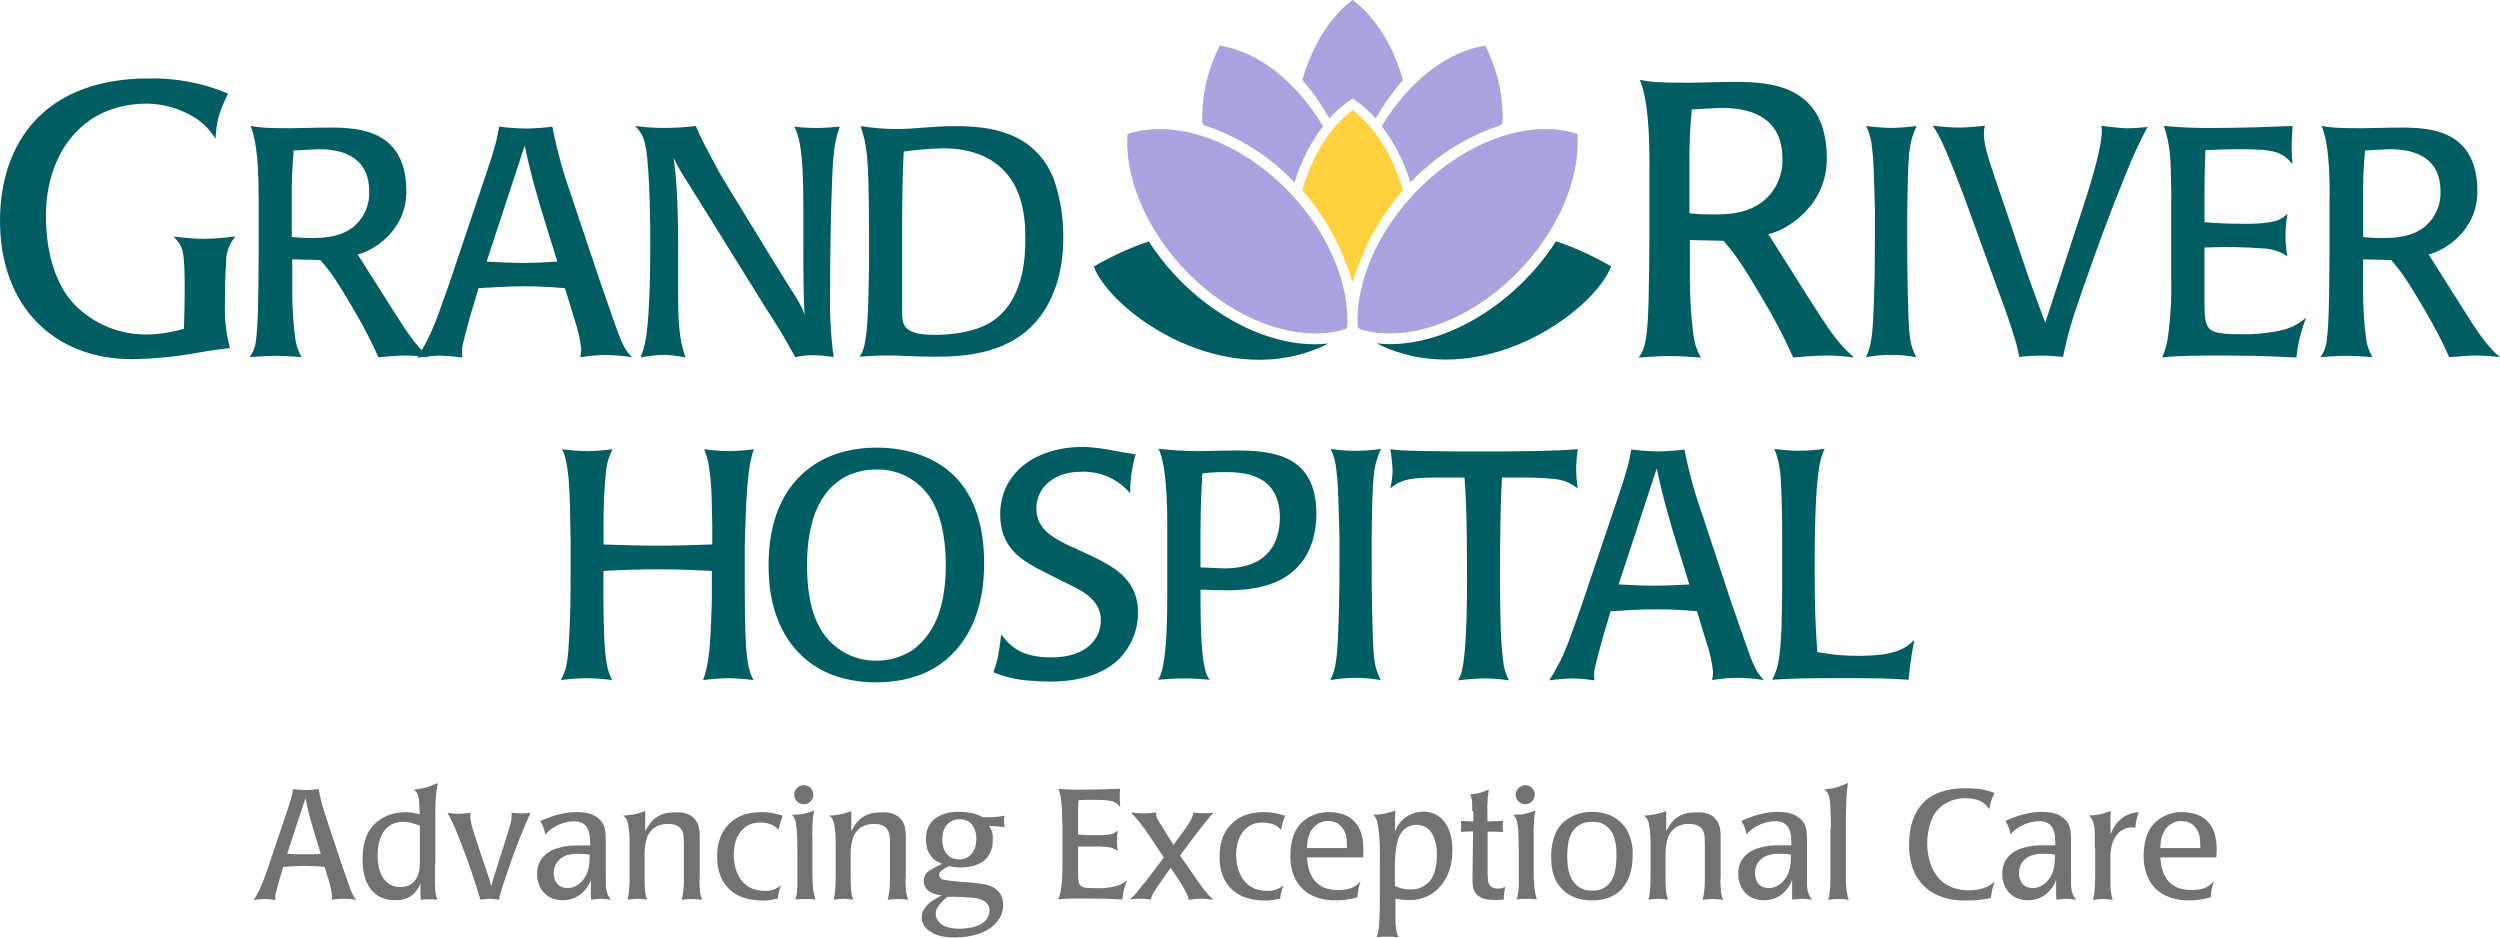 <svg width="96" height="36" viewBox="0 0 96 36" fill="none" xmlns="http://www.w3.org/2000/svg">
<g clip-path="url(#clip0_848_52446)">
<path d="M10.988 31.254L11.107 30.895C11.139 30.798 11.164 30.715 11.181 30.645C11.198 30.575 11.213 30.515 11.226 30.465C11.237 30.413 11.247 30.36 11.255 30.304L11.504 30.325C11.588 30.333 11.665 30.336 11.754 30.336C11.842 30.336 11.915 30.336 11.994 30.325L12.234 30.3C12.257 30.42 12.28 30.527 12.303 30.623C12.325 30.718 12.348 30.809 12.37 30.896C12.394 30.988 12.422 31.085 12.456 31.188L12.578 31.557L13.113 33.168C13.155 33.283 13.203 33.419 13.256 33.575C13.308 33.732 13.354 33.865 13.393 33.975C13.428 34.082 13.46 34.165 13.488 34.221C13.515 34.283 13.541 34.334 13.562 34.383C13.579 34.418 13.601 34.451 13.626 34.481L13.694 34.552C13.614 34.54 13.533 34.53 13.45 34.523C13.368 34.515 13.287 34.511 13.207 34.511C13.129 34.511 13.05 34.515 12.972 34.523C12.895 34.523 12.812 34.541 12.737 34.552C12.737 34.532 12.737 34.51 12.749 34.484C12.751 34.457 12.751 34.43 12.749 34.404C12.746 34.328 12.734 34.254 12.713 34.181C12.699 34.08 12.676 33.976 12.644 33.869L12.465 33.287C12.208 33.264 11.952 33.252 11.699 33.252C11.561 33.252 11.423 33.255 11.287 33.263L10.875 33.287L10.727 33.791C10.691 33.922 10.664 34.027 10.643 34.104C10.624 34.181 10.608 34.241 10.595 34.284C10.585 34.316 10.578 34.349 10.574 34.383V34.492C10.573 34.514 10.573 34.536 10.574 34.558L10.37 34.534C10.3 34.526 10.229 34.523 10.159 34.523C10.089 34.523 10.02 34.526 9.951 34.534L9.743 34.558C9.802 34.463 9.852 34.379 9.892 34.309C9.931 34.238 9.971 34.154 10.012 34.059C10.052 33.968 10.095 33.86 10.143 33.737C10.19 33.613 10.25 33.442 10.323 33.224L10.988 31.254ZM12.008 31.765C11.985 31.678 11.963 31.601 11.942 31.533C11.922 31.465 11.903 31.4 11.886 31.336C11.868 31.273 11.851 31.207 11.836 31.138C11.821 31.069 11.803 30.987 11.783 30.892C11.775 30.848 11.767 30.808 11.755 30.769C11.744 30.731 11.736 30.694 11.728 30.653L11.028 32.786C11.135 32.795 11.243 32.801 11.35 32.804C11.457 32.807 11.565 32.807 11.672 32.804C11.779 32.804 11.886 32.804 11.994 32.804C12.101 32.804 12.208 32.798 12.316 32.786L12.008 31.765ZM16.705 33.155V33.799C16.705 33.958 16.708 34.084 16.713 34.176C16.716 34.249 16.727 34.32 16.744 34.391C16.759 34.446 16.778 34.499 16.8 34.552C16.744 34.543 16.691 34.537 16.639 34.534H16.317C16.317 34.534 16.213 34.544 16.156 34.552L16.145 34.326V34.21V33.922C16.076 34.105 15.96 34.267 15.807 34.391C15.619 34.521 15.391 34.582 15.163 34.563C14.989 34.573 14.815 34.542 14.655 34.471C14.495 34.4 14.355 34.292 14.246 34.156C14.031 33.884 13.924 33.502 13.924 33.012C13.918 32.761 13.95 32.51 14.019 32.269C14.079 32.04 14.198 31.83 14.363 31.66C14.61 31.416 14.93 31.258 15.274 31.212C15.411 31.196 15.505 31.188 15.556 31.188C15.664 31.187 15.772 31.196 15.878 31.215C15.971 31.234 16.051 31.253 16.118 31.272L16.1 30.88C16.099 30.793 16.089 30.705 16.071 30.619C16.06 30.564 16.042 30.51 16.018 30.458C16.002 30.426 15.979 30.397 15.952 30.373C15.932 30.355 15.91 30.339 15.888 30.325C16.01 30.308 16.117 30.292 16.209 30.275C16.289 30.259 16.367 30.239 16.445 30.215C16.508 30.196 16.57 30.173 16.631 30.147C16.686 30.123 16.745 30.096 16.81 30.064C16.791 30.191 16.773 30.304 16.76 30.405C16.747 30.507 16.736 30.608 16.731 30.711C16.726 30.814 16.72 30.929 16.717 31.053C16.713 31.177 16.717 31.328 16.717 31.507V33.153L16.705 33.155ZM16.124 31.705C16.029 31.67 15.932 31.637 15.833 31.607C15.717 31.575 15.597 31.56 15.477 31.562C15.304 31.554 15.132 31.598 14.985 31.689C14.861 31.771 14.758 31.882 14.685 32.011C14.612 32.142 14.562 32.285 14.537 32.433C14.512 32.573 14.499 32.714 14.498 32.855C14.499 32.998 14.514 33.141 14.543 33.281C14.57 33.418 14.619 33.55 14.688 33.671C14.754 33.784 14.846 33.88 14.956 33.953C15.078 34.029 15.22 34.067 15.364 34.062C15.521 34.072 15.676 34.029 15.804 33.938C15.901 33.862 15.978 33.765 16.029 33.653C16.076 33.551 16.104 33.442 16.113 33.331C16.113 33.228 16.124 33.155 16.124 33.112V31.697V31.705ZM19.509 31.955C19.557 31.809 19.59 31.69 19.611 31.599C19.627 31.527 19.639 31.455 19.646 31.381C19.65 31.342 19.65 31.302 19.646 31.262C19.645 31.243 19.645 31.225 19.646 31.206L19.831 31.227C19.892 31.227 19.955 31.236 20.018 31.236C20.078 31.236 20.137 31.233 20.197 31.227L20.375 31.206C20.368 31.229 20.337 31.298 20.284 31.41C20.23 31.523 20.161 31.684 20.076 31.894C19.991 32.1 19.891 32.355 19.777 32.66C19.662 32.965 19.537 33.32 19.403 33.724C19.363 33.846 19.329 33.95 19.3 34.036C19.271 34.122 19.247 34.195 19.229 34.255C19.212 34.317 19.197 34.37 19.187 34.416C19.178 34.46 19.173 34.505 19.173 34.55L18.993 34.526C18.932 34.518 18.872 34.515 18.811 34.515C18.749 34.514 18.688 34.518 18.627 34.526L18.449 34.55C18.341 34.194 18.23 33.843 18.114 33.498C17.998 33.153 17.872 32.809 17.737 32.464C17.681 32.318 17.631 32.187 17.586 32.072C17.541 31.958 17.496 31.85 17.452 31.75C17.409 31.654 17.366 31.562 17.322 31.476L17.185 31.212L17.389 31.236C17.459 31.244 17.53 31.248 17.6 31.248C17.679 31.248 17.757 31.244 17.835 31.236L18.07 31.212C18.065 31.233 18.062 31.254 18.062 31.275C18.059 31.32 18.059 31.364 18.062 31.409C18.071 31.486 18.084 31.562 18.101 31.637C18.128 31.757 18.162 31.875 18.202 31.99L18.54 33.025C18.611 33.227 18.673 33.406 18.727 33.563C18.781 33.719 18.827 33.875 18.866 34.03C18.882 33.962 18.898 33.901 18.912 33.846C18.927 33.791 18.949 33.719 18.978 33.632L19.088 33.287L19.268 32.717L19.509 31.955ZM23.265 33.732V34.011C23.268 34.078 23.277 34.146 23.292 34.212C23.306 34.27 23.326 34.327 23.352 34.381C23.382 34.441 23.419 34.498 23.461 34.55L23.274 34.526C23.21 34.518 23.146 34.514 23.081 34.515C23.018 34.514 22.954 34.518 22.891 34.526L22.701 34.55C22.694 34.506 22.69 34.461 22.69 34.416V33.79C22.67 33.841 22.647 33.895 22.622 33.951C22.582 34.03 22.531 34.103 22.471 34.168C22.452 34.193 22.42 34.226 22.376 34.27C22.324 34.321 22.266 34.365 22.204 34.404C22.124 34.453 22.038 34.492 21.948 34.52C21.834 34.554 21.716 34.57 21.597 34.568C21.461 34.57 21.326 34.545 21.2 34.494C21.084 34.447 20.98 34.376 20.894 34.286C20.806 34.193 20.738 34.084 20.694 33.964C20.646 33.832 20.622 33.692 20.623 33.551C20.624 33.496 20.628 33.44 20.636 33.385C20.644 33.319 20.66 33.255 20.683 33.192C20.709 33.123 20.743 33.057 20.784 32.996C20.834 32.923 20.895 32.858 20.963 32.802C21.069 32.712 21.19 32.642 21.322 32.598C21.448 32.554 21.577 32.521 21.708 32.499C21.819 32.481 21.931 32.47 22.043 32.467H22.661V32.306C22.661 32.212 22.652 32.119 22.634 32.027C22.618 31.941 22.587 31.857 22.542 31.781C22.497 31.706 22.433 31.645 22.355 31.605C22.255 31.558 22.144 31.535 22.033 31.541C21.933 31.541 21.832 31.553 21.734 31.576C21.63 31.6 21.528 31.635 21.431 31.681C21.335 31.725 21.243 31.779 21.158 31.842C21.076 31.902 21.003 31.971 20.94 32.05C20.929 31.99 20.918 31.94 20.908 31.902C20.899 31.863 20.887 31.826 20.873 31.789C20.859 31.753 20.842 31.716 20.823 31.676C20.804 31.636 20.778 31.588 20.746 31.528L20.989 31.427C21.094 31.383 21.201 31.346 21.311 31.314C21.439 31.276 21.57 31.245 21.702 31.222C21.963 31.175 22.231 31.171 22.494 31.211C22.633 31.23 22.765 31.28 22.883 31.356C22.961 31.403 23.03 31.464 23.088 31.534C23.136 31.596 23.174 31.665 23.2 31.739C23.226 31.814 23.242 31.892 23.247 31.971C23.253 32.053 23.258 32.139 23.262 32.229V33.725L23.265 33.732ZM21.264 33.547C21.264 33.612 21.274 33.677 21.293 33.74C21.312 33.805 21.343 33.865 21.385 33.919C21.428 33.974 21.483 34.018 21.546 34.049C21.624 34.085 21.709 34.102 21.795 34.099C21.907 34.102 22.018 34.075 22.117 34.022C22.202 33.974 22.279 33.913 22.346 33.843C22.409 33.773 22.463 33.695 22.507 33.611C22.545 33.533 22.575 33.452 22.595 33.368C22.615 33.282 22.628 33.195 22.634 33.107C22.639 33.015 22.644 32.918 22.648 32.815L22.452 32.794C22.384 32.788 22.311 32.785 22.233 32.785C22.155 32.785 22.077 32.788 22.001 32.796C21.919 32.802 21.837 32.819 21.758 32.844C21.708 32.861 21.659 32.882 21.613 32.909C21.554 32.944 21.499 32.988 21.452 33.039C21.396 33.099 21.349 33.168 21.315 33.244C21.276 33.34 21.259 33.443 21.264 33.547ZM26.856 33.725C26.856 33.864 26.863 34.011 26.877 34.165C26.881 34.298 26.91 34.429 26.962 34.552L26.772 34.531C26.709 34.524 26.643 34.521 26.576 34.521C26.508 34.521 26.441 34.524 26.373 34.531L26.172 34.552C26.194 34.473 26.212 34.393 26.225 34.312C26.237 34.239 26.246 34.158 26.252 34.069C26.259 33.979 26.262 33.875 26.262 33.756V32.39C26.262 32.306 26.259 32.22 26.252 32.132C26.248 32.048 26.226 31.967 26.188 31.892C26.147 31.817 26.086 31.755 26.012 31.713C25.908 31.66 25.791 31.636 25.674 31.642H25.541C25.483 31.647 25.425 31.658 25.369 31.675C25.304 31.694 25.241 31.72 25.182 31.752C25.116 31.787 25.058 31.835 25.01 31.892C24.944 31.961 24.892 32.043 24.858 32.132C24.823 32.228 24.797 32.326 24.781 32.427C24.763 32.543 24.753 32.66 24.752 32.778V33.568C24.752 33.79 24.756 33.974 24.763 34.12C24.771 34.266 24.799 34.41 24.847 34.548L24.66 34.524C24.598 34.517 24.536 34.513 24.474 34.513C24.41 34.513 24.347 34.517 24.284 34.524L24.1 34.548C24.125 34.442 24.143 34.335 24.153 34.226C24.171 34.037 24.179 33.846 24.177 33.656V32.741C24.177 32.591 24.177 32.439 24.177 32.287C24.177 32.134 24.168 31.983 24.148 31.832C24.139 31.758 24.127 31.684 24.11 31.61C24.099 31.562 24.083 31.515 24.062 31.47C24.047 31.439 24.026 31.41 24.002 31.385C23.981 31.364 23.955 31.34 23.928 31.317C24.047 31.314 24.165 31.302 24.282 31.282C24.452 31.253 24.618 31.207 24.778 31.145V31.923C24.834 31.803 24.904 31.691 24.985 31.588C25.057 31.497 25.144 31.42 25.241 31.359C25.341 31.298 25.45 31.255 25.563 31.232C25.696 31.204 25.832 31.192 25.967 31.193H26.112C26.178 31.197 26.242 31.208 26.305 31.225C26.378 31.245 26.448 31.275 26.513 31.312C26.588 31.355 26.653 31.414 26.703 31.485C26.738 31.531 26.767 31.58 26.792 31.633C26.817 31.691 26.835 31.753 26.845 31.816C26.858 31.901 26.866 31.987 26.869 32.072V33.724L26.856 33.725ZM27.54 32.881C27.538 32.745 27.549 32.608 27.572 32.474C27.589 32.38 27.614 32.288 27.646 32.198C27.706 32.02 27.8 31.855 27.925 31.715C28.037 31.586 28.171 31.477 28.319 31.393C28.46 31.317 28.612 31.262 28.77 31.232C29.079 31.17 29.396 31.17 29.705 31.232C29.839 31.262 29.958 31.292 30.061 31.323L30.001 31.475C29.986 31.514 29.974 31.554 29.963 31.594C29.953 31.631 29.943 31.671 29.934 31.713C29.924 31.755 29.913 31.805 29.901 31.865C29.877 31.84 29.848 31.813 29.813 31.781C29.77 31.745 29.723 31.714 29.673 31.689C29.609 31.657 29.541 31.632 29.472 31.615C29.383 31.594 29.292 31.584 29.201 31.586C29.013 31.577 28.826 31.626 28.667 31.726C28.538 31.812 28.431 31.927 28.355 32.061C28.283 32.188 28.234 32.325 28.21 32.469C28.188 32.585 28.177 32.703 28.174 32.822C28.175 32.898 28.18 32.974 28.189 33.05C28.2 33.149 28.218 33.246 28.245 33.342C28.275 33.448 28.316 33.551 28.369 33.648C28.425 33.752 28.497 33.846 28.583 33.927C28.677 34.014 28.786 34.083 28.905 34.13C29.052 34.184 29.209 34.211 29.366 34.207C29.505 34.215 29.644 34.191 29.773 34.136C29.849 34.097 29.922 34.051 29.99 33.999C29.971 34.054 29.955 34.101 29.942 34.139C29.929 34.178 29.919 34.214 29.91 34.249C29.899 34.286 29.891 34.324 29.885 34.362C29.885 34.402 29.872 34.45 29.864 34.51C29.75 34.533 29.651 34.551 29.57 34.563C29.477 34.576 29.382 34.582 29.288 34.581C29.056 34.583 28.825 34.551 28.602 34.486C28.398 34.427 28.209 34.324 28.047 34.186C27.884 34.042 27.756 33.862 27.674 33.661C27.577 33.413 27.531 33.148 27.54 32.881ZM30.616 32.58C30.616 32.378 30.611 32.183 30.602 31.995C30.601 31.846 30.584 31.698 30.552 31.552C30.54 31.495 30.518 31.441 30.489 31.391C30.464 31.356 30.438 31.322 30.409 31.29L30.648 31.278C30.71 31.275 30.771 31.267 30.832 31.254C30.889 31.242 30.95 31.227 31.015 31.207C31.081 31.188 31.162 31.162 31.26 31.13C31.249 31.198 31.238 31.262 31.228 31.327C31.217 31.395 31.21 31.465 31.207 31.534C31.207 31.61 31.203 31.698 31.196 31.799C31.188 31.9 31.188 32.024 31.196 32.171V33.572C31.196 33.715 31.201 33.832 31.21 33.923C31.21 34.015 31.223 34.093 31.231 34.159C31.238 34.221 31.249 34.282 31.263 34.342C31.277 34.399 31.294 34.466 31.313 34.542C31.246 34.535 31.181 34.529 31.12 34.524C31.059 34.52 30.994 34.52 30.927 34.524C30.859 34.524 30.794 34.524 30.73 34.524C30.667 34.524 30.604 34.53 30.541 34.542C30.56 34.471 30.575 34.413 30.586 34.367C30.597 34.313 30.605 34.26 30.61 34.205C30.61 34.144 30.619 34.065 30.621 33.97C30.623 33.875 30.621 33.745 30.621 33.579V32.58H30.616ZM30.866 30.88C30.818 30.881 30.77 30.872 30.726 30.853C30.682 30.835 30.642 30.808 30.608 30.774C30.574 30.74 30.547 30.7 30.528 30.656C30.509 30.611 30.5 30.564 30.5 30.515C30.5 30.467 30.509 30.42 30.528 30.375C30.547 30.331 30.574 30.291 30.608 30.257C30.642 30.222 30.683 30.195 30.728 30.177C30.772 30.159 30.82 30.15 30.869 30.151C30.917 30.15 30.965 30.159 31.009 30.178C31.054 30.197 31.094 30.225 31.127 30.26C31.194 30.329 31.232 30.421 31.232 30.517C31.232 30.613 31.194 30.706 31.127 30.774C31.093 30.809 31.052 30.837 31.007 30.855C30.961 30.873 30.913 30.882 30.864 30.88H30.866ZM34.769 33.725C34.769 33.864 34.776 34.011 34.79 34.165C34.795 34.298 34.824 34.429 34.875 34.552L34.685 34.531C34.622 34.524 34.557 34.521 34.489 34.521C34.422 34.521 34.354 34.524 34.286 34.531L34.085 34.552C34.107 34.473 34.125 34.393 34.138 34.312C34.15 34.238 34.159 34.151 34.166 34.069C34.172 33.986 34.175 33.875 34.175 33.756V32.39C34.175 32.306 34.172 32.22 34.166 32.132C34.161 32.048 34.139 31.967 34.101 31.892C34.06 31.817 34 31.755 33.926 31.713C33.821 31.66 33.705 31.636 33.588 31.642H33.454C33.396 31.647 33.338 31.658 33.282 31.675C33.217 31.694 33.154 31.72 33.095 31.752C33.029 31.787 32.971 31.835 32.923 31.892C32.857 31.961 32.805 32.043 32.772 32.132C32.736 32.228 32.71 32.326 32.694 32.427C32.676 32.543 32.666 32.66 32.665 32.778V33.568C32.665 33.79 32.669 33.974 32.677 34.12C32.684 34.266 32.713 34.41 32.76 34.548L32.574 34.524C32.512 34.517 32.449 34.513 32.387 34.513C32.323 34.513 32.26 34.517 32.197 34.524L32.013 34.548C32.038 34.442 32.056 34.335 32.066 34.226C32.084 34.037 32.093 33.846 32.091 33.656V32.741C32.091 32.591 32.091 32.439 32.091 32.287C32.091 32.134 32.081 31.983 32.062 31.832C32.053 31.758 32.04 31.684 32.023 31.61C32.012 31.562 31.996 31.515 31.975 31.47C31.96 31.439 31.94 31.41 31.915 31.385C31.894 31.364 31.869 31.34 31.841 31.317C31.96 31.314 32.078 31.302 32.195 31.282C32.365 31.253 32.531 31.207 32.691 31.145V31.923C32.748 31.803 32.817 31.691 32.899 31.588C32.971 31.497 33.057 31.42 33.155 31.359C33.254 31.298 33.363 31.255 33.477 31.232C33.609 31.204 33.745 31.192 33.881 31.193H34.026C34.091 31.197 34.156 31.208 34.219 31.225C34.291 31.245 34.361 31.275 34.426 31.312C34.501 31.355 34.566 31.414 34.616 31.485C34.651 31.531 34.681 31.58 34.705 31.633C34.731 31.691 34.748 31.753 34.758 31.816C34.771 31.901 34.779 31.987 34.782 32.072V33.724L34.769 33.725ZM36.176 33.173C36.095 33.138 36.017 33.099 35.941 33.054C35.841 32.99 35.758 32.902 35.701 32.797C35.636 32.701 35.594 32.591 35.579 32.475C35.566 32.389 35.559 32.302 35.558 32.214C35.558 32.166 35.558 32.113 35.566 32.053C35.573 31.99 35.586 31.927 35.605 31.866C35.626 31.797 35.656 31.731 35.693 31.67C35.738 31.598 35.792 31.533 35.854 31.476C35.969 31.379 36.102 31.304 36.245 31.257C36.425 31.198 36.614 31.17 36.804 31.174C36.942 31.174 37.08 31.184 37.216 31.204C37.352 31.224 37.484 31.262 37.61 31.317L37.684 31.352L37.747 31.381H38.011C38.088 31.381 38.159 31.378 38.222 31.37C38.285 31.37 38.344 31.357 38.401 31.349L38.573 31.325C38.565 31.373 38.558 31.417 38.555 31.459C38.552 31.501 38.555 31.543 38.555 31.586C38.554 31.644 38.562 31.703 38.579 31.758L38.443 31.747L38.32 31.736L38.177 31.724L37.984 31.713C38.02 31.773 38.051 31.836 38.079 31.9C38.115 32.008 38.131 32.122 38.125 32.235C38.125 32.275 38.123 32.331 38.117 32.404C38.109 32.486 38.092 32.567 38.064 32.644C38.031 32.739 37.983 32.828 37.923 32.909C37.847 33.007 37.751 33.087 37.641 33.144C37.536 33.201 37.423 33.243 37.306 33.268C37.184 33.295 37.06 33.309 36.936 33.31H36.802C36.802 33.31 36.701 33.3 36.641 33.292L36.535 33.281C36.503 33.277 36.471 33.271 36.44 33.263C36.424 33.267 36.409 33.273 36.395 33.281C36.366 33.294 36.338 33.309 36.311 33.326L36.223 33.382L36.155 33.431C36.128 33.449 36.106 33.472 36.089 33.5C36.073 33.528 36.063 33.559 36.06 33.592C36.062 33.642 36.082 33.689 36.118 33.724C36.153 33.76 36.2 33.78 36.25 33.782C36.43 33.816 36.613 33.84 36.796 33.853L37.39 33.899C37.497 33.911 37.619 33.927 37.755 33.948C37.883 33.966 38.008 34.005 38.124 34.064C38.237 34.122 38.334 34.208 38.406 34.313C38.487 34.448 38.527 34.604 38.518 34.761C38.52 34.954 38.464 35.142 38.357 35.303C38.251 35.46 38.112 35.592 37.948 35.689C37.766 35.797 37.568 35.875 37.361 35.921C37.133 35.973 36.899 35.999 36.665 35.998C36.563 35.999 36.461 35.994 36.36 35.984C36.283 35.976 36.206 35.963 36.131 35.945C35.932 35.905 35.747 35.811 35.597 35.675C35.533 35.619 35.483 35.551 35.448 35.475C35.413 35.398 35.395 35.316 35.394 35.232C35.395 35.167 35.406 35.103 35.424 35.041C35.459 34.944 35.514 34.855 35.585 34.781C35.657 34.696 35.741 34.624 35.835 34.566C35.926 34.51 36.033 34.449 36.157 34.383C36.097 34.375 36.03 34.362 35.952 34.344C35.874 34.326 35.8 34.296 35.73 34.257C35.659 34.217 35.597 34.162 35.55 34.096C35.497 34.017 35.471 33.923 35.476 33.828C35.474 33.761 35.486 33.694 35.511 33.632C35.533 33.578 35.566 33.53 35.606 33.489C35.655 33.447 35.709 33.412 35.767 33.385L35.946 33.284L36.176 33.173ZM36.24 34.557C36.169 34.629 36.102 34.706 36.039 34.785C35.968 34.874 35.931 34.984 35.933 35.098C35.931 35.153 35.942 35.208 35.965 35.259C35.986 35.306 36.014 35.349 36.046 35.389C36.188 35.572 36.459 35.663 36.859 35.663C36.999 35.661 37.139 35.647 37.277 35.621C37.418 35.599 37.554 35.55 37.678 35.478C37.781 35.422 37.866 35.339 37.924 35.238C37.971 35.154 37.997 35.059 37.998 34.963C38 34.9 37.987 34.838 37.96 34.782C37.936 34.735 37.904 34.692 37.865 34.657C37.828 34.623 37.787 34.595 37.742 34.573C37.704 34.553 37.664 34.537 37.623 34.523C37.535 34.499 37.444 34.483 37.353 34.474C37.24 34.463 37.123 34.453 37 34.447C36.878 34.441 36.76 34.437 36.648 34.437H36.379L36.24 34.557ZM36.834 33C36.98 33.006 37.123 32.957 37.235 32.864C37.341 32.771 37.417 32.648 37.453 32.512C37.471 32.438 37.483 32.363 37.488 32.287C37.496 32.194 37.491 32.1 37.474 32.008C37.455 31.912 37.421 31.819 37.372 31.734C37.321 31.646 37.245 31.573 37.155 31.526C37.069 31.487 36.976 31.464 36.881 31.46C36.77 31.452 36.66 31.473 36.559 31.52C36.45 31.574 36.358 31.658 36.295 31.763C36.213 31.91 36.175 32.078 36.186 32.246C36.182 32.366 36.201 32.485 36.242 32.598C36.275 32.686 36.327 32.766 36.393 32.833C36.452 32.892 36.523 32.937 36.601 32.967C36.677 32.992 36.756 33.003 36.836 33H36.834ZM40.789 31.604C40.789 31.414 40.787 31.256 40.781 31.132C40.776 31.007 40.768 30.899 40.757 30.808C40.748 30.717 40.735 30.631 40.719 30.552C40.7 30.463 40.676 30.376 40.648 30.291L40.767 30.302L40.949 30.313L41.222 30.323H41.622C41.847 30.323 42.081 30.319 42.325 30.312L43.011 30.288C43.011 30.363 43.003 30.433 42.999 30.495C42.996 30.558 42.999 30.624 42.999 30.692C43 30.791 43.006 30.89 43.017 30.988C42.975 30.938 42.928 30.892 42.877 30.851C42.826 30.813 42.767 30.784 42.705 30.768C42.618 30.745 42.53 30.731 42.441 30.726C42.334 30.718 42.193 30.715 42.019 30.715H41.72C41.635 30.715 41.533 30.719 41.414 30.729C41.405 30.848 41.401 30.966 41.4 31.082C41.398 31.198 41.398 31.305 41.4 31.404V32.048L41.569 32.06L41.73 32.068H42.373L42.534 32.056C42.581 32.053 42.627 32.045 42.671 32.032C42.723 32.021 42.772 32.001 42.816 31.973C42.85 31.948 42.887 31.921 42.925 31.889C42.914 31.96 42.904 32.024 42.898 32.082C42.892 32.14 42.89 32.214 42.89 32.304C42.889 32.37 42.892 32.436 42.898 32.501C42.898 32.553 42.913 32.611 42.925 32.673L42.821 32.614C42.792 32.598 42.763 32.584 42.732 32.572C42.701 32.559 42.668 32.55 42.634 32.544L42.504 32.524C42.425 32.524 42.343 32.511 42.269 32.506C42.195 32.501 42.108 32.506 42.022 32.506H41.4V33.575C41.397 33.672 41.404 33.769 41.42 33.864C41.425 33.896 41.435 33.926 41.452 33.954C41.468 33.982 41.49 34.006 41.515 34.025C41.582 34.066 41.658 34.089 41.736 34.093C41.833 34.102 41.964 34.107 42.13 34.107H42.291C42.36 34.107 42.44 34.1 42.531 34.086C42.626 34.077 42.72 34.061 42.813 34.038C42.88 34.022 42.946 34 43.009 33.973C43.059 33.952 43.107 33.926 43.152 33.896C43.194 33.869 43.234 33.838 43.275 33.807C43.243 33.891 43.218 33.969 43.201 34.022C43.183 34.075 43.169 34.136 43.156 34.183C43.143 34.23 43.133 34.284 43.125 34.344C43.117 34.404 43.107 34.465 43.096 34.541L42.642 34.52C42.443 34.51 42.167 34.505 41.815 34.505H41.126C41.038 34.505 40.955 34.509 40.876 34.516L40.633 34.537C40.657 34.478 40.677 34.423 40.693 34.376C40.711 34.319 40.725 34.26 40.735 34.201C40.767 34.023 40.786 33.843 40.791 33.663C40.796 33.47 40.799 33.279 40.799 33.089V31.592L40.789 31.604ZM45.527 31.807C45.606 31.692 45.668 31.595 45.713 31.515C45.766 31.418 45.805 31.314 45.829 31.206C45.897 31.214 45.965 31.22 46.034 31.224C46.103 31.227 46.171 31.224 46.238 31.224H46.422C46.422 31.224 46.541 31.214 46.6 31.206C46.545 31.265 46.496 31.319 46.456 31.367C46.415 31.415 46.371 31.469 46.325 31.528L46.164 31.728L45.947 32.006L45.311 32.851L45.934 33.741C45.989 33.825 46.046 33.908 46.106 33.991C46.166 34.075 46.228 34.152 46.296 34.234C46.336 34.286 46.377 34.334 46.419 34.379C46.46 34.425 46.52 34.483 46.599 34.555L46.356 34.523C46.275 34.513 46.194 34.508 46.113 34.508C46.035 34.508 45.958 34.513 45.881 34.523L45.644 34.555C45.644 34.511 45.628 34.471 45.617 34.436C45.605 34.395 45.588 34.355 45.569 34.317C45.547 34.274 45.519 34.22 45.485 34.156L45.358 33.935L44.954 33.318L44.437 34.06C44.358 34.18 44.301 34.269 44.268 34.328C44.232 34.395 44.207 34.467 44.194 34.542L43.98 34.518C43.909 34.51 43.837 34.507 43.766 34.507C43.635 34.507 43.504 34.519 43.375 34.542C43.407 34.519 43.445 34.486 43.49 34.444C43.548 34.389 43.601 34.33 43.651 34.268L43.714 34.188L43.809 34.069L43.907 33.946L43.977 33.869L44.69 32.929L44.138 32.097L43.927 31.797C43.869 31.715 43.815 31.643 43.766 31.579C43.716 31.516 43.666 31.456 43.614 31.399C43.563 31.342 43.5 31.276 43.425 31.199L43.671 31.224C43.751 31.231 43.831 31.235 43.911 31.235C43.99 31.235 44.072 31.231 44.157 31.224L44.403 31.199C44.4 31.21 44.397 31.221 44.395 31.232C44.394 31.242 44.394 31.253 44.395 31.264C44.395 31.288 44.398 31.311 44.403 31.335C44.411 31.363 44.421 31.391 44.434 31.419C44.451 31.457 44.471 31.495 44.493 31.531L44.592 31.692L45.06 32.441L45.527 31.807ZM46.832 32.881C46.83 32.745 46.841 32.608 46.864 32.474C46.881 32.38 46.906 32.288 46.938 32.198C46.998 32.02 47.092 31.855 47.217 31.715C47.329 31.586 47.463 31.477 47.611 31.393C47.752 31.317 47.904 31.262 48.062 31.232C48.371 31.17 48.688 31.17 48.997 31.232C49.131 31.262 49.25 31.292 49.353 31.323C49.329 31.383 49.309 31.433 49.293 31.475C49.278 31.514 49.265 31.554 49.255 31.594C49.245 31.631 49.235 31.671 49.226 31.713C49.216 31.755 49.205 31.805 49.194 31.865C49.169 31.84 49.14 31.813 49.105 31.781C49.063 31.745 49.016 31.714 48.967 31.689C48.902 31.657 48.834 31.632 48.764 31.615C48.675 31.594 48.584 31.584 48.493 31.586C48.305 31.577 48.119 31.626 47.959 31.726C47.83 31.812 47.724 31.927 47.647 32.061C47.575 32.188 47.526 32.325 47.502 32.469C47.48 32.585 47.469 32.703 47.466 32.822C47.467 32.898 47.472 32.974 47.481 33.05C47.492 33.149 47.511 33.246 47.537 33.342C47.567 33.448 47.608 33.551 47.661 33.648C47.717 33.752 47.789 33.846 47.875 33.927C47.969 34.014 48.078 34.083 48.197 34.13C48.344 34.184 48.501 34.211 48.657 34.207C48.797 34.215 48.936 34.191 49.065 34.136C49.141 34.097 49.214 34.051 49.282 33.999C49.263 34.054 49.247 34.101 49.234 34.139C49.221 34.178 49.211 34.214 49.202 34.249C49.191 34.286 49.183 34.324 49.178 34.362C49.178 34.402 49.165 34.45 49.157 34.51C49.042 34.533 48.944 34.551 48.862 34.563C48.769 34.576 48.675 34.582 48.58 34.581C48.348 34.583 48.117 34.551 47.895 34.486C47.69 34.427 47.501 34.324 47.339 34.186C47.176 34.042 47.048 33.862 46.966 33.661C46.869 33.413 46.823 33.148 46.832 32.881ZM50.187 32.912C50.195 33.019 50.21 33.137 50.232 33.265C50.258 33.406 50.309 33.542 50.383 33.666C50.483 33.853 50.645 34 50.84 34.081C50.927 34.117 51.018 34.142 51.111 34.156C51.202 34.169 51.294 34.176 51.386 34.176C51.502 34.178 51.617 34.168 51.73 34.146C51.813 34.13 51.893 34.103 51.969 34.065C52.027 34.035 52.081 33.999 52.13 33.956C52.173 33.915 52.213 33.878 52.249 33.843C52.225 33.914 52.207 33.975 52.192 34.023C52.178 34.072 52.167 34.12 52.157 34.163C52.147 34.206 52.14 34.25 52.136 34.294C52.136 34.337 52.136 34.389 52.125 34.455C52.042 34.479 51.931 34.505 51.792 34.532C51.623 34.563 51.452 34.577 51.281 34.574C51.034 34.578 50.788 34.539 50.554 34.458C50.349 34.39 50.163 34.276 50.01 34.124C49.856 33.973 49.739 33.789 49.667 33.585C49.584 33.354 49.544 33.109 49.548 32.864C49.547 32.638 49.576 32.413 49.633 32.195C49.69 31.978 49.801 31.778 49.955 31.615C50.099 31.472 50.27 31.36 50.459 31.287C50.648 31.213 50.85 31.179 51.053 31.186C51.242 31.186 51.43 31.219 51.608 31.282C51.786 31.345 51.943 31.456 52.062 31.604C52.168 31.733 52.244 31.884 52.284 32.047C52.329 32.218 52.352 32.395 52.352 32.572V32.694C52.352 32.694 52.352 32.82 52.337 32.923H50.187V32.912ZM51.724 32.567C51.724 32.448 51.718 32.322 51.706 32.19C51.694 32.057 51.647 31.929 51.569 31.82C51.511 31.73 51.432 31.656 51.338 31.605C51.233 31.552 51.117 31.525 51 31.528C50.898 31.525 50.798 31.544 50.705 31.584C50.632 31.617 50.563 31.66 50.501 31.712C50.436 31.768 50.382 31.835 50.34 31.91C50.299 31.98 50.267 32.054 50.245 32.132C50.223 32.206 50.208 32.281 50.2 32.358C50.2 32.433 50.185 32.503 50.182 32.565H51.726L51.724 32.567ZM52.991 32.929C52.991 32.573 52.981 32.292 52.962 32.085C52.95 31.923 52.927 31.762 52.894 31.602C52.881 31.522 52.852 31.446 52.81 31.377C52.787 31.344 52.76 31.314 52.73 31.288C53.02 31.284 53.307 31.23 53.578 31.127C53.578 31.214 53.578 31.288 53.57 31.352C53.562 31.417 53.57 31.475 53.57 31.531V31.936C53.598 31.863 53.631 31.793 53.669 31.724C53.707 31.654 53.754 31.59 53.809 31.531C53.835 31.501 53.863 31.473 53.894 31.447C53.949 31.401 54.007 31.36 54.069 31.325C54.15 31.279 54.236 31.243 54.325 31.215C54.433 31.183 54.546 31.167 54.658 31.169C54.826 31.165 54.992 31.204 55.141 31.282C55.195 31.309 55.245 31.342 55.293 31.38C55.327 31.407 55.36 31.436 55.391 31.467C55.511 31.599 55.602 31.753 55.661 31.921C55.741 32.157 55.778 32.406 55.771 32.656C55.771 32.723 55.767 32.809 55.76 32.913C55.75 33.03 55.731 33.145 55.703 33.258C55.67 33.393 55.623 33.524 55.563 33.65C55.496 33.792 55.408 33.923 55.302 34.039C55.163 34.204 54.988 34.336 54.792 34.426C54.569 34.522 54.328 34.569 54.085 34.563C53.994 34.564 53.902 34.558 53.812 34.545L53.586 34.51V35.362C53.586 35.362 53.586 35.502 53.601 35.573C53.601 35.617 53.609 35.655 53.615 35.689C53.622 35.723 53.627 35.755 53.633 35.784C53.639 35.815 53.648 35.846 53.657 35.876C53.667 35.908 53.68 35.945 53.696 35.989L53.478 35.971H53.075C53.075 35.971 52.938 35.981 52.87 35.989C52.87 35.953 52.888 35.915 52.899 35.876C52.911 35.835 52.922 35.794 52.93 35.752C52.941 35.681 52.951 35.591 52.959 35.496C52.967 35.401 52.973 35.293 52.976 35.183C52.98 35.074 52.976 34.966 52.986 34.861C52.996 34.756 52.986 34.661 52.986 34.582V32.929H52.991ZM53.554 34.017C53.629 34.049 53.714 34.08 53.807 34.109C53.924 34.142 54.045 34.157 54.166 34.154C54.325 34.16 54.482 34.125 54.623 34.052C54.727 33.996 54.821 33.924 54.901 33.838C54.999 33.714 55.069 33.57 55.106 33.416C55.152 33.239 55.175 33.057 55.173 32.875V32.678C55.169 32.593 55.158 32.509 55.141 32.425C55.123 32.334 55.097 32.245 55.064 32.158C55.031 32.071 54.984 31.989 54.924 31.918C54.864 31.846 54.79 31.786 54.707 31.742C54.594 31.69 54.469 31.667 54.345 31.675C54.221 31.684 54.101 31.724 53.997 31.792C53.896 31.864 53.813 31.958 53.754 32.066C53.706 32.161 53.67 32.261 53.649 32.366C53.622 32.49 53.602 32.616 53.59 32.743C53.576 32.877 53.567 33.015 53.564 33.158C53.561 33.301 53.561 33.436 53.564 33.563V34.014L53.554 34.017ZM56.532 31.146V30.872C56.532 30.872 56.524 30.75 56.518 30.711C56.513 30.675 56.505 30.64 56.493 30.605C56.484 30.577 56.471 30.545 56.455 30.51L56.654 30.479C56.709 30.472 56.763 30.461 56.815 30.447C56.865 30.433 56.917 30.416 56.976 30.397L57.174 30.32C57.163 30.375 57.154 30.426 57.145 30.481C57.137 30.534 57.131 30.588 57.128 30.642C57.128 30.705 57.128 30.779 57.118 30.864C57.108 30.95 57.118 31.056 57.118 31.186V31.543L57.371 31.533C57.459 31.533 57.575 31.533 57.718 31.518C57.718 31.562 57.718 31.604 57.707 31.642C57.696 31.681 57.707 31.723 57.707 31.768C57.707 31.828 57.713 31.888 57.725 31.947C57.59 31.947 57.474 31.936 57.377 31.936H57.124V33.424C57.123 33.547 57.128 33.67 57.139 33.793C57.144 33.873 57.174 33.95 57.224 34.014C57.254 34.046 57.29 34.071 57.331 34.088C57.389 34.112 57.452 34.123 57.516 34.12C57.57 34.121 57.624 34.115 57.677 34.101C57.72 34.089 57.763 34.074 57.804 34.056L57.775 34.197C57.775 34.197 57.76 34.273 57.757 34.307C57.754 34.341 57.757 34.375 57.749 34.41C57.741 34.445 57.749 34.489 57.749 34.541L57.53 34.558H57.389C57.29 34.559 57.192 34.551 57.096 34.534C57.025 34.522 56.957 34.502 56.891 34.474C56.841 34.454 56.795 34.426 56.754 34.391C56.722 34.362 56.692 34.33 56.666 34.296C56.606 34.218 56.569 34.126 56.556 34.028C56.548 33.956 56.543 33.882 56.542 33.809L56.566 31.926C56.459 31.926 56.303 31.932 56.097 31.944C56.097 31.908 56.097 31.873 56.106 31.837C56.114 31.802 56.106 31.768 56.106 31.736V31.63C56.106 31.63 56.106 31.559 56.097 31.523C56.2 31.523 56.289 31.536 56.361 31.538H56.579V31.151L56.532 31.146ZM58.319 32.58C58.319 32.378 58.314 32.183 58.304 31.995C58.303 31.846 58.286 31.698 58.255 31.552C58.242 31.495 58.221 31.441 58.192 31.391C58.167 31.355 58.14 31.322 58.111 31.29L58.351 31.278C58.413 31.275 58.474 31.267 58.535 31.254C58.591 31.242 58.653 31.227 58.72 31.207C58.786 31.188 58.866 31.16 58.959 31.124C58.948 31.191 58.937 31.256 58.927 31.32C58.917 31.389 58.91 31.458 58.906 31.528C58.906 31.604 58.906 31.689 58.895 31.792C58.884 31.895 58.895 32.018 58.895 32.164V33.566C58.895 33.709 58.9 33.826 58.91 33.917C58.91 34.009 58.922 34.086 58.931 34.152C58.938 34.214 58.949 34.275 58.963 34.336C58.977 34.394 58.993 34.46 59.013 34.536C58.946 34.528 58.882 34.522 58.819 34.518C58.757 34.514 58.693 34.514 58.626 34.518H58.43C58.43 34.518 58.303 34.528 58.24 34.536C58.26 34.465 58.275 34.406 58.285 34.36C58.296 34.307 58.304 34.253 58.309 34.199C58.309 34.138 58.319 34.059 58.321 33.964C58.322 33.869 58.321 33.738 58.321 33.572V32.58H58.319ZM58.568 30.88C58.52 30.881 58.473 30.872 58.429 30.853C58.385 30.835 58.344 30.808 58.311 30.774C58.276 30.74 58.249 30.7 58.231 30.656C58.212 30.611 58.203 30.564 58.203 30.515C58.203 30.467 58.212 30.42 58.231 30.375C58.249 30.331 58.276 30.291 58.311 30.257C58.345 30.222 58.385 30.195 58.43 30.177C58.475 30.159 58.523 30.15 58.572 30.151C58.62 30.149 58.668 30.159 58.713 30.177C58.758 30.196 58.798 30.224 58.831 30.26C58.898 30.329 58.936 30.421 58.936 30.517C58.936 30.613 58.898 30.706 58.831 30.774C58.797 30.809 58.756 30.837 58.711 30.855C58.666 30.873 58.617 30.882 58.568 30.88ZM61.133 31.177C61.365 31.172 61.596 31.214 61.812 31.301C61.99 31.374 62.151 31.484 62.283 31.623C62.383 31.725 62.464 31.842 62.523 31.971C62.578 32.086 62.62 32.206 62.649 32.33C62.673 32.433 62.688 32.538 62.694 32.643V32.854C62.699 33.107 62.662 33.359 62.584 33.6C62.52 33.8 62.415 33.984 62.276 34.141C62.141 34.284 61.976 34.394 61.793 34.463C61.587 34.541 61.368 34.579 61.149 34.576C61.086 34.576 61.005 34.576 60.91 34.565C60.808 34.555 60.707 34.536 60.608 34.508C60.496 34.476 60.388 34.431 60.286 34.375C60.17 34.311 60.066 34.229 59.977 34.131C59.883 34.036 59.805 33.928 59.745 33.809C59.692 33.703 59.651 33.591 59.623 33.476C59.598 33.373 59.581 33.269 59.574 33.163C59.574 33.065 59.566 32.978 59.566 32.902C59.566 32.826 59.566 32.755 59.574 32.652C59.582 32.54 59.599 32.428 59.626 32.319C59.655 32.194 59.698 32.072 59.753 31.956C59.814 31.83 59.895 31.714 59.993 31.613C60.132 31.479 60.296 31.372 60.476 31.301C60.684 31.216 60.908 31.174 61.133 31.177ZM62.071 32.881V32.673C62.069 32.58 62.059 32.487 62.042 32.395C62.024 32.294 61.997 32.195 61.962 32.098C61.925 32 61.87 31.909 61.801 31.831C61.729 31.749 61.642 31.682 61.545 31.634C61.426 31.579 61.296 31.553 61.165 31.557C60.98 31.548 60.797 31.592 60.637 31.684C60.512 31.764 60.41 31.875 60.341 32.006C60.272 32.141 60.228 32.287 60.21 32.437C60.191 32.584 60.182 32.731 60.181 32.88C60.182 33.014 60.191 33.148 60.207 33.281C60.225 33.431 60.267 33.578 60.333 33.714C60.398 33.851 60.497 33.97 60.621 34.059C60.776 34.16 60.959 34.209 61.144 34.199C61.325 34.209 61.504 34.16 61.654 34.059C61.774 33.969 61.868 33.85 61.929 33.714C61.991 33.577 62.03 33.43 62.045 33.281C62.061 33.148 62.069 33.015 62.071 32.881ZM66.06 33.725C66.06 33.864 66.067 34.011 66.081 34.165C66.085 34.298 66.114 34.429 66.166 34.552L65.976 34.531C65.913 34.531 65.847 34.521 65.78 34.521C65.712 34.521 65.645 34.521 65.577 34.531L65.376 34.552C65.398 34.473 65.415 34.393 65.429 34.312C65.44 34.238 65.45 34.151 65.456 34.069C65.463 33.986 65.466 33.875 65.466 33.756V32.39C65.466 32.306 65.463 32.22 65.456 32.132C65.452 32.048 65.43 31.967 65.392 31.892C65.351 31.817 65.29 31.755 65.216 31.713C65.112 31.66 64.995 31.636 64.878 31.642H64.745C64.686 31.647 64.629 31.658 64.573 31.675C64.508 31.694 64.445 31.72 64.386 31.752C64.32 31.787 64.262 31.835 64.213 31.892C64.147 31.961 64.096 32.043 64.062 32.132C64.027 32.227 64.001 32.326 63.985 32.427C63.966 32.543 63.957 32.66 63.956 32.778V33.568C63.956 33.79 63.96 33.974 63.967 34.12C63.975 34.266 64.003 34.41 64.051 34.548L63.864 34.524C63.802 34.517 63.74 34.513 63.678 34.513C63.614 34.513 63.551 34.517 63.488 34.524L63.304 34.548C63.329 34.442 63.347 34.335 63.357 34.226C63.375 34.037 63.383 33.846 63.381 33.656V32.741V32.287C63.381 32.287 63.367 31.982 63.352 31.832C63.343 31.758 63.33 31.684 63.314 31.61C63.303 31.562 63.287 31.515 63.265 31.47C63.25 31.439 63.23 31.41 63.206 31.385C63.185 31.364 63.159 31.34 63.132 31.317C63.251 31.314 63.369 31.302 63.486 31.282C63.655 31.253 63.822 31.207 63.982 31.145V31.923C64.038 31.804 64.108 31.691 64.189 31.588C64.261 31.498 64.348 31.42 64.445 31.359C64.544 31.298 64.653 31.255 64.767 31.232C64.9 31.204 65.036 31.192 65.171 31.193H65.316C65.381 31.197 65.446 31.208 65.509 31.225C65.582 31.245 65.652 31.275 65.717 31.312C65.792 31.355 65.857 31.414 65.907 31.485C65.942 31.531 65.971 31.58 65.996 31.633C66.021 31.691 66.039 31.753 66.049 31.816C66.062 31.901 66.07 31.987 66.073 32.072V33.724L66.06 33.725ZM69.39 33.732V34.011C69.393 34.078 69.402 34.146 69.418 34.212C69.431 34.27 69.451 34.327 69.477 34.381C69.507 34.441 69.544 34.498 69.587 34.55L69.4 34.526C69.336 34.518 69.271 34.514 69.207 34.515C69.143 34.514 69.08 34.518 69.017 34.526L68.827 34.55C68.819 34.506 68.815 34.461 68.816 34.416V33.79C68.795 33.841 68.773 33.895 68.748 33.951C68.708 34.03 68.657 34.103 68.597 34.168C68.577 34.193 68.545 34.226 68.502 34.27C68.449 34.321 68.392 34.365 68.329 34.404C68.25 34.453 68.163 34.492 68.074 34.52C67.96 34.553 67.843 34.57 67.724 34.568C67.588 34.57 67.453 34.545 67.327 34.494C67.211 34.447 67.107 34.376 67.021 34.286C66.933 34.193 66.865 34.084 66.821 33.964C66.773 33.832 66.749 33.692 66.75 33.551C66.75 33.494 66.754 33.436 66.762 33.379C66.77 33.313 66.786 33.248 66.808 33.186C66.834 33.116 66.868 33.05 66.91 32.989C66.96 32.917 67.02 32.852 67.088 32.796C67.194 32.706 67.316 32.636 67.447 32.591C67.573 32.547 67.702 32.514 67.834 32.493C67.945 32.475 68.057 32.464 68.17 32.461H68.788V32.3C68.788 32.206 68.779 32.113 68.761 32.021C68.745 31.934 68.714 31.851 68.669 31.774C68.624 31.7 68.56 31.639 68.482 31.599C68.382 31.551 68.272 31.529 68.16 31.534C68.06 31.535 67.959 31.547 67.861 31.57C67.757 31.594 67.655 31.629 67.558 31.675C67.462 31.719 67.37 31.773 67.285 31.836C67.204 31.895 67.131 31.965 67.067 32.044C67.056 31.984 67.045 31.934 67.035 31.895C67.026 31.857 67.014 31.819 67 31.782C66.985 31.747 66.969 31.708 66.948 31.67C66.927 31.631 66.903 31.581 66.871 31.522L67.114 31.42C67.219 31.377 67.327 31.339 67.436 31.307C67.565 31.269 67.696 31.239 67.829 31.215C68.091 31.168 68.358 31.165 68.621 31.204C68.76 31.224 68.892 31.273 69.01 31.349C69.088 31.397 69.157 31.457 69.215 31.528C69.263 31.59 69.301 31.659 69.328 31.733C69.354 31.807 69.37 31.885 69.376 31.965C69.376 32.045 69.387 32.126 69.39 32.222V33.719V33.732ZM67.391 33.547C67.391 33.612 67.401 33.677 67.42 33.74C67.439 33.805 67.47 33.865 67.512 33.919C67.555 33.974 67.61 34.018 67.673 34.049C67.751 34.085 67.836 34.102 67.922 34.099C68.034 34.102 68.145 34.075 68.244 34.022C68.329 33.974 68.406 33.913 68.473 33.843C68.537 33.773 68.591 33.695 68.634 33.611C68.672 33.533 68.702 33.452 68.722 33.368C68.742 33.282 68.755 33.195 68.761 33.107C68.767 33.015 68.772 32.918 68.775 32.815L68.579 32.794C68.511 32.794 68.439 32.785 68.36 32.785C68.281 32.785 68.22 32.785 68.128 32.796C68.046 32.802 67.964 32.819 67.885 32.844C67.835 32.861 67.786 32.882 67.74 32.909C67.681 32.944 67.626 32.988 67.579 33.039C67.523 33.099 67.476 33.168 67.443 33.244C67.403 33.34 67.386 33.443 67.391 33.547ZM70.305 31.836C70.305 31.63 70.305 31.459 70.296 31.325C70.288 31.191 70.296 31.078 70.288 30.99C70.28 30.901 70.279 30.829 70.271 30.771C70.263 30.713 70.253 30.657 70.242 30.602C70.229 30.538 70.203 30.478 70.165 30.426C70.129 30.385 70.089 30.348 70.045 30.317C70.153 30.305 70.242 30.292 70.316 30.281C70.385 30.27 70.453 30.255 70.52 30.236C70.587 30.217 70.651 30.195 70.715 30.168L70.965 30.062C70.93 30.273 70.908 30.485 70.9 30.698C70.892 30.913 70.886 31.125 70.882 31.333V33.816C70.884 33.964 70.896 34.112 70.918 34.259C70.929 34.334 70.94 34.391 70.95 34.428C70.962 34.47 70.977 34.511 70.995 34.55L70.792 34.529C70.725 34.529 70.657 34.521 70.591 34.521C70.525 34.521 70.459 34.521 70.395 34.529L70.198 34.55C70.21 34.515 70.222 34.476 70.234 34.434C70.248 34.377 70.258 34.318 70.263 34.259C70.263 34.207 70.277 34.141 70.28 34.062C70.284 33.983 70.28 33.901 70.288 33.809C70.296 33.717 70.288 33.629 70.288 33.535V31.839L70.305 31.836ZM73.308 32.454C73.308 31.741 73.489 31.199 73.851 30.827C74.212 30.456 74.754 30.269 75.475 30.268C75.633 30.268 75.8 30.276 75.977 30.292C76.188 30.319 76.395 30.373 76.592 30.453L76.511 30.626C76.491 30.67 76.473 30.716 76.458 30.763C76.444 30.808 76.432 30.854 76.423 30.9C76.413 30.948 76.402 31.004 76.391 31.072C76.351 31.02 76.31 30.971 76.269 30.924C76.218 30.869 76.158 30.823 76.093 30.787C76.007 30.739 75.914 30.705 75.818 30.686C75.706 30.661 75.591 30.649 75.477 30.65C75.254 30.646 75.034 30.693 74.833 30.787C74.656 30.867 74.499 30.984 74.372 31.132C74.308 31.21 74.253 31.297 74.211 31.39C74.165 31.489 74.127 31.593 74.099 31.699C74.068 31.809 74.045 31.921 74.029 32.034C74.013 32.148 74.005 32.263 74.005 32.379C74.004 32.639 74.044 32.898 74.124 33.145C74.193 33.368 74.311 33.573 74.469 33.745C74.611 33.896 74.787 34.012 74.982 34.083C75.18 34.154 75.388 34.19 75.597 34.189C75.726 34.191 75.854 34.179 75.98 34.154C76.076 34.135 76.169 34.106 76.259 34.069C76.328 34.04 76.394 34.004 76.455 33.962L76.589 33.864L76.537 34.025C76.523 34.07 76.511 34.117 76.502 34.162C76.492 34.207 76.484 34.254 76.476 34.302C76.468 34.35 76.458 34.408 76.445 34.481C76.363 34.501 76.243 34.523 76.087 34.545C75.889 34.572 75.689 34.584 75.489 34.581C75.43 34.581 75.34 34.581 75.216 34.573C75.077 34.564 74.939 34.543 74.804 34.51C74.637 34.47 74.475 34.412 74.321 34.337C74.149 34.254 73.992 34.141 73.859 34.004C73.66 33.798 73.511 33.549 73.426 33.276C73.345 33.01 73.305 32.733 73.308 32.454ZM79.53 33.732V34.011C79.533 34.078 79.542 34.146 79.557 34.212C79.571 34.27 79.591 34.327 79.617 34.381C79.647 34.441 79.683 34.498 79.726 34.55L79.539 34.526C79.475 34.518 79.411 34.514 79.346 34.515C79.283 34.514 79.219 34.518 79.156 34.526L78.966 34.55C78.959 34.506 78.955 34.461 78.955 34.416V33.79C78.936 33.841 78.913 33.896 78.886 33.951C78.845 34.03 78.794 34.103 78.734 34.168C78.715 34.193 78.683 34.226 78.639 34.27C78.587 34.321 78.529 34.365 78.467 34.404C78.387 34.453 78.301 34.492 78.211 34.52C78.098 34.554 77.979 34.57 77.861 34.568C77.724 34.57 77.589 34.545 77.463 34.494C77.347 34.447 77.243 34.376 77.157 34.286C77.069 34.193 77.001 34.084 76.957 33.964C76.909 33.832 76.885 33.692 76.887 33.551C76.887 33.494 76.891 33.436 76.898 33.379C76.906 33.313 76.923 33.248 76.946 33.186C76.972 33.116 77.006 33.05 77.048 32.989C77.098 32.917 77.158 32.852 77.226 32.796C77.332 32.706 77.454 32.636 77.585 32.591C77.711 32.547 77.84 32.514 77.972 32.493C78.082 32.475 78.194 32.464 78.306 32.461H78.924V32.3C78.924 32.206 78.915 32.113 78.897 32.021C78.881 31.934 78.85 31.851 78.805 31.774C78.76 31.7 78.696 31.639 78.619 31.599C78.518 31.551 78.408 31.529 78.297 31.534C78.196 31.535 78.095 31.547 77.997 31.57C77.893 31.594 77.791 31.629 77.695 31.675C77.598 31.719 77.507 31.773 77.421 31.836C77.34 31.895 77.268 31.965 77.205 32.044C77.194 31.984 77.183 31.934 77.173 31.895C77.164 31.857 77.152 31.819 77.138 31.782C77.123 31.747 77.107 31.708 77.088 31.67L77.01 31.522L77.254 31.42C77.359 31.377 77.466 31.339 77.576 31.307C77.704 31.27 77.835 31.239 77.967 31.215C78.229 31.168 78.497 31.164 78.76 31.204C78.899 31.224 79.032 31.273 79.15 31.349C79.227 31.397 79.296 31.457 79.354 31.528C79.403 31.59 79.441 31.659 79.467 31.733C79.493 31.808 79.508 31.886 79.514 31.965C79.514 32.045 79.525 32.126 79.528 32.222V33.719L79.53 33.732ZM77.529 33.547C77.529 33.612 77.539 33.677 77.558 33.74C77.577 33.804 77.608 33.865 77.65 33.919C77.693 33.974 77.748 34.018 77.811 34.049C77.889 34.085 77.974 34.102 78.06 34.099C78.172 34.102 78.283 34.075 78.382 34.022C78.467 33.974 78.544 33.913 78.611 33.843C78.674 33.773 78.728 33.695 78.772 33.611C78.81 33.533 78.84 33.452 78.86 33.368C78.88 33.282 78.893 33.195 78.899 33.107C78.904 33.015 78.909 32.918 78.913 32.815L78.717 32.794C78.649 32.794 78.577 32.785 78.498 32.785C78.419 32.785 78.358 32.785 78.266 32.796C78.183 32.802 78.102 32.819 78.023 32.844C77.973 32.861 77.924 32.882 77.878 32.909C77.819 32.944 77.764 32.988 77.717 33.039C77.661 33.099 77.614 33.168 77.58 33.244C77.541 33.34 77.524 33.443 77.529 33.547ZM80.439 32.58V32.258V32.011C80.439 32.011 80.439 31.878 80.428 31.821C80.423 31.767 80.413 31.713 80.4 31.66C80.389 31.582 80.361 31.508 80.32 31.441C80.286 31.393 80.254 31.349 80.222 31.311C80.317 31.311 80.397 31.301 80.462 31.296C80.523 31.29 80.585 31.281 80.645 31.269C80.706 31.256 80.765 31.241 80.824 31.222L81.052 31.145C81.052 31.207 81.052 31.257 81.044 31.293C81.036 31.328 81.044 31.362 81.044 31.394V32.029C81.072 31.966 81.11 31.887 81.16 31.794C81.214 31.696 81.281 31.605 81.36 31.526C81.45 31.436 81.555 31.361 81.669 31.304C81.812 31.235 81.968 31.197 82.126 31.191C82.106 31.247 82.083 31.319 82.058 31.406C82.026 31.532 82.005 31.662 81.996 31.792L81.918 31.774C81.891 31.772 81.863 31.772 81.835 31.774C81.729 31.777 81.626 31.804 81.532 31.852C81.419 31.909 81.323 31.995 81.254 32.102C81.202 32.176 81.161 32.256 81.131 32.342C81.102 32.425 81.079 32.511 81.065 32.599C81.052 32.683 81.043 32.767 81.041 32.852V33.989C81.041 34.069 81.051 34.139 81.056 34.201C81.061 34.262 81.07 34.32 81.08 34.373C81.09 34.426 81.104 34.489 81.125 34.56L80.941 34.532C80.817 34.513 80.689 34.513 80.565 34.532L80.372 34.56C80.406 34.431 80.427 34.298 80.434 34.165C80.444 34.017 80.452 33.865 80.455 33.711V32.583L80.439 32.58ZM82.955 32.912C82.963 33.019 82.978 33.137 83 33.265C83.026 33.406 83.078 33.542 83.151 33.666C83.251 33.853 83.413 34 83.609 34.081C83.695 34.117 83.786 34.142 83.879 34.156C83.97 34.169 84.062 34.176 84.154 34.176C84.27 34.178 84.385 34.168 84.499 34.146C84.581 34.13 84.661 34.103 84.735 34.065C84.793 34.035 84.847 33.999 84.896 33.956C84.94 33.915 84.98 33.878 85.016 33.843C84.991 33.914 84.974 33.975 84.959 34.023C84.945 34.072 84.933 34.12 84.924 34.163C84.914 34.206 84.907 34.25 84.903 34.294C84.903 34.337 84.895 34.389 84.892 34.455C84.808 34.479 84.697 34.505 84.558 34.532C84.39 34.563 84.219 34.577 84.048 34.574C83.801 34.578 83.555 34.539 83.32 34.458C83.116 34.39 82.93 34.276 82.776 34.124C82.623 33.973 82.505 33.789 82.434 33.585C82.351 33.354 82.311 33.109 82.314 32.864C82.314 32.638 82.343 32.413 82.4 32.195C82.457 31.978 82.567 31.778 82.722 31.615C82.866 31.472 83.037 31.36 83.226 31.287C83.415 31.213 83.617 31.179 83.82 31.186C84.009 31.186 84.197 31.218 84.375 31.282C84.553 31.345 84.71 31.457 84.829 31.604C84.935 31.733 85.011 31.884 85.051 32.047C85.097 32.218 85.12 32.395 85.12 32.572V32.694C85.12 32.694 85.12 32.82 85.106 32.923H82.955V32.912ZM84.492 32.567C84.492 32.448 84.486 32.322 84.475 32.19C84.462 32.057 84.415 31.929 84.338 31.82C84.279 31.73 84.2 31.656 84.106 31.605C84.002 31.552 83.885 31.525 83.768 31.528C83.667 31.525 83.567 31.544 83.475 31.584C83.401 31.617 83.333 31.66 83.271 31.712C83.206 31.768 83.152 31.835 83.11 31.91C83.07 31.98 83.038 32.055 83.015 32.132C82.993 32.206 82.978 32.281 82.97 32.358C82.962 32.433 82.955 32.503 82.952 32.565H84.496L84.492 32.567Z" fill="#717271"/>
<path d="M59.752 9.263C59.289 9.98 58.731 10.63 58.092 11.196C56.622 12.498 54.906 13.215 53.369 13.215C53.197 13.214 53.026 13.204 52.856 13.184C56.788 15.151 61.191 11.995 61.87 10.23C61.198 9.837 60.488 9.513 59.752 9.263ZM45.775 11.203C45.136 10.637 44.578 9.987 44.115 9.269C43.379 9.52 42.671 9.844 42 10.236C42.681 12.008 47.083 15.159 51.014 13.191C50.842 13.21 50.668 13.22 50.494 13.221C48.967 13.221 47.246 12.504 45.775 11.203ZM5.71 3.012C6.755 2.99 7.794 3.187 8.758 3.592C8.37 4.411 8.327 4.633 8.275 5.334C8.069 4.984 7.778 4.692 7.429 4.485C6.892 4.165 6.282 3.991 5.658 3.979C3.012 3.979 1.763 6.073 1.763 8.279C1.763 9.961 2.268 11.075 2.864 11.7C3.224 12.064 3.652 12.352 4.124 12.549C4.597 12.746 5.103 12.847 5.615 12.846C6.106 12.839 6.593 12.763 7.063 12.622C7.078 12.042 7.092 11.715 7.092 11.164C7.092 9.553 7.033 9.484 6.661 9.081C7.04 9.134 7.422 9.164 7.805 9.171C8.218 9.163 8.63 9.133 9.04 9.081C8.801 9.358 8.673 9.714 8.683 10.08C8.654 10.526 8.638 10.898 8.638 11.657C8.615 12.233 8.681 12.81 8.832 13.366C8.475 13.41 8.242 13.427 7.448 13.571C6.672 13.705 5.887 13.779 5.099 13.793C2.096 13.799 0 11.791 0 8.474C0 5.498 1.695 3.012 5.71 3.012ZM9.93 7.515C9.93 5.853 9.769 5.184 9.621 4.838C10.006 4.899 10.178 4.923 11.157 4.923C11.529 4.923 12.074 4.899 12.668 4.899C13.784 4.899 15.604 4.984 15.604 7.354C15.604 8.867 14.328 9.634 13.734 9.77L15.002 11.768C15.67 12.823 15.931 13.231 16.477 13.716C16.194 13.677 15.908 13.655 15.622 13.653C15.25 13.653 15.015 13.679 14.531 13.716C14.26 13.108 13.954 12.516 13.615 11.944C12.847 10.629 12.636 10.37 12.301 9.985L11.223 9.959V11.235C11.225 11.819 11.262 12.403 11.335 12.983C11.367 13.241 11.45 13.49 11.582 13.714C11.247 13.69 10.914 13.664 10.579 13.664C10.244 13.664 9.922 13.69 9.587 13.714C9.735 13.511 9.821 13.27 9.835 13.02C9.909 12.462 9.922 11.446 9.933 9.746V7.515H9.93ZM11.207 9.102C11.428 9.127 11.652 9.139 11.875 9.139C12.37 9.139 13.077 9.139 13.621 8.669C13.805 8.504 13.951 8.301 14.047 8.074C14.143 7.846 14.188 7.601 14.178 7.354C14.178 6.138 13.323 5.729 12.234 5.729L11.279 5.778C11.22 6.401 11.195 7.026 11.205 7.65V9.1L11.207 9.102Z" fill="#005E62"/>
<path d="M18.611 6.845C19.02 5.643 19.094 5.321 19.168 4.862C19.513 4.905 19.86 4.93 20.208 4.936C20.543 4.93 20.878 4.905 21.211 4.862C21.383 5.747 21.622 6.617 21.924 7.467L23.051 10.832C23.223 11.303 23.471 12.06 23.645 12.53C23.942 13.373 24.079 13.524 24.277 13.72C23.941 13.666 23.602 13.636 23.262 13.632C22.934 13.636 22.606 13.666 22.283 13.72C22.303 13.618 22.315 13.514 22.32 13.41C22.278 13.025 22.193 12.647 22.067 12.282L21.695 11.067C21.159 11.017 20.626 10.992 20.097 10.993C19.527 10.993 18.957 11.03 18.375 11.067L18.061 12.121C17.763 13.223 17.739 13.31 17.739 13.484C17.739 13.567 17.744 13.649 17.755 13.732C17.468 13.688 17.179 13.664 16.889 13.658C16.598 13.664 16.309 13.689 16.021 13.732C16.504 12.95 16.628 12.677 17.224 10.967L18.611 6.845ZM20.742 7.911C20.532 7.18 20.445 6.884 20.259 6.091C20.223 5.919 20.186 5.754 20.148 5.593L18.687 10.046C19.133 10.07 19.591 10.096 20.05 10.096C20.509 10.096 20.953 10.072 21.401 10.046L20.742 7.911ZM24.393 4.838C24.755 4.885 25.119 4.91 25.483 4.912C25.897 4.913 26.311 4.888 26.722 4.838C26.907 5.297 26.983 5.432 27.677 6.723L29.671 9.981C30.537 11.396 30.761 11.657 30.898 12.09C30.848 11.409 30.848 10.118 30.848 9.352V7.75C30.848 5.58 30.637 5.134 30.5 4.862C30.808 4.901 31.119 4.918 31.429 4.912C31.677 4.912 31.962 4.888 32.247 4.862C32.123 5.21 32.012 5.58 31.962 6.673C31.901 8.222 31.875 9.759 31.875 11.296C31.859 12.104 31.905 12.912 32.012 13.712C31.758 13.67 31.501 13.645 31.244 13.638C31.007 13.639 30.77 13.664 30.537 13.712C30.091 12.907 30.005 12.759 29.311 11.679L27.205 8.284C26.338 6.895 26.016 6.423 25.868 6.052C25.979 6.908 26.041 7.737 26.041 9.648V11.246C26.041 12.063 26.041 12.97 26.326 13.727C26.049 13.67 25.767 13.636 25.483 13.626C25.188 13.635 24.894 13.669 24.604 13.727C24.736 13.372 24.819 13.001 24.85 12.623C25.011 11.235 25 7.911 24.887 6.449C24.802 5.31 24.678 5.158 24.393 4.838ZM33.37 8.738C33.358 5.848 33.283 5.587 33.048 4.844C33.492 4.912 33.939 4.949 34.388 4.955C35.168 4.955 35.762 4.844 36.68 4.844C37.907 4.844 39.703 5.005 40.458 6.853C40.713 7.585 40.839 8.357 40.83 9.133C40.83 10.386 40.495 11.663 39.603 12.543C38.538 13.597 36.978 13.698 35.91 13.698C35.156 13.698 34.573 13.648 34.09 13.648C33.57 13.648 33.309 13.685 33 13.698C33.111 13.561 33.285 13.324 33.335 11.8C33.359 11.058 33.359 10.648 33.372 10.239V8.738H33.37ZM34.641 12.003C34.653 12.462 34.665 12.86 35.915 12.86C36.3 12.86 37.329 12.81 38.022 12.388C39.286 11.62 39.373 9.972 39.373 9.166C39.373 8.25 39.249 7.072 38.294 6.315C37.539 5.732 36.609 5.695 36.226 5.695C35.717 5.708 35.208 5.749 34.703 5.819C34.671 6.386 34.641 7.602 34.641 8.519V12.003ZM63.34 6.286C63.34 4.292 63.146 3.489 62.969 3.072C63.43 3.146 63.637 3.177 64.812 3.177C65.26 3.177 65.912 3.146 66.626 3.146C67.966 3.146 70.15 3.251 70.15 6.094C70.15 7.908 68.619 8.833 67.906 8.994L69.422 11.391C70.227 12.656 70.536 13.147 71.193 13.727C70.853 13.68 70.511 13.655 70.168 13.653C69.72 13.653 69.437 13.682 68.859 13.727C68.534 12.997 68.166 12.287 67.758 11.601C66.834 10.027 66.581 9.704 66.179 9.247L64.891 9.218V10.75C64.894 11.45 64.939 12.149 65.025 12.844C65.06 13.157 65.159 13.459 65.316 13.732C64.914 13.701 64.511 13.672 64.112 13.672C63.713 13.672 63.325 13.701 62.923 13.732C63.042 13.553 63.145 13.419 63.22 12.897C63.311 12.23 63.325 11.008 63.338 8.97V6.286H63.34ZM64.874 8.19C65.141 8.22 65.409 8.235 65.678 8.235C66.274 8.235 67.127 8.235 67.771 7.67C67.993 7.473 68.168 7.229 68.284 6.957C68.401 6.684 68.455 6.389 68.444 6.093C68.444 4.633 67.418 4.142 66.108 4.142L64.964 4.201C64.893 4.948 64.864 5.699 64.875 6.449V8.19H64.874ZM72 8.172C71.95 6.3 71.937 6.089 71.889 5.717C71.868 5.413 71.792 5.115 71.663 4.838C71.984 4.881 72.306 4.906 72.629 4.912C72.952 4.906 73.275 4.881 73.595 4.838C73.286 5.543 73.273 5.817 73.237 8.161V9.091C73.237 10.244 73.25 11.062 73.286 12.179C73.323 13.095 73.373 13.269 73.582 13.716C72.944 13.598 72.289 13.598 71.65 13.716C71.785 13.419 71.885 13.182 71.934 12.179C71.984 11.087 71.996 10.231 71.996 9.104V8.172H72ZM80.011 7.886C80.855 5.297 80.705 4.947 80.694 4.825C80.855 4.851 81.016 4.875 81.189 4.888C81.353 4.912 81.519 4.925 81.685 4.925C81.944 4.925 82.207 4.901 82.466 4.876C82.133 5.498 81.839 6.14 81.585 6.798C81.017 8.187 80.496 9.613 80 11.038C79.543 12.353 79.432 12.714 79.219 13.704C78.947 13.68 78.66 13.655 78.377 13.655C78.094 13.655 77.819 13.68 77.535 13.704C77.495 13.447 77.432 13.194 77.349 12.947C77.188 12.401 76.978 11.82 76.854 11.497L75.454 7.641C74.971 6.363 74.786 5.919 74.573 5.458C74.471 5.237 74.351 5.026 74.215 4.825C74.547 4.868 74.882 4.893 75.217 4.899C75.553 4.893 75.889 4.868 76.222 4.825C76.198 4.936 76.096 5.197 76.346 6.028C76.481 6.486 76.668 7.006 77.175 8.507C77.918 10.729 78.005 10.975 78.538 12.388L80.011 7.886ZM83.379 7.576C83.354 5.99 83.354 5.643 83.094 4.838C83.773 4.899 84.456 4.924 85.138 4.912C86.079 4.912 87.145 4.875 88.035 4.838C88.022 5.145 87.998 5.395 87.998 5.68C87.999 5.888 88.011 6.095 88.035 6.3C87.626 5.841 87.404 5.729 85.954 5.729C85.471 5.729 85.185 5.741 84.69 5.766C84.666 6.262 84.653 6.771 84.653 7.18V8.532C85.149 8.572 85.521 8.594 86.191 8.594C86.564 8.604 86.938 8.575 87.306 8.507C87.508 8.46 87.692 8.358 87.839 8.211C87.786 8.497 87.761 8.788 87.765 9.079C87.761 9.337 87.786 9.595 87.839 9.848C87.578 9.666 87.272 9.561 86.955 9.543C86.189 9.483 85.42 9.471 84.652 9.506V11.731C84.665 12.746 84.776 12.835 86.176 12.835C86.453 12.836 86.73 12.82 87.005 12.784C87.936 12.683 88.22 12.462 88.554 12.201C88.361 12.691 88.237 13.204 88.183 13.727C87.76 13.716 86.971 13.653 85.507 13.653C84.265 13.653 83.721 13.653 83.028 13.727C83.125 13.5 83.195 13.263 83.237 13.02C83.347 12.252 83.393 11.477 83.374 10.702V7.576H83.379ZM89.46 7.515C89.46 5.853 89.299 5.184 89.149 4.838C89.534 4.899 89.706 4.923 90.685 4.923C91.057 4.923 91.602 4.899 92.198 4.899C93.312 4.899 95.132 4.984 95.132 7.354C95.132 8.867 93.856 9.634 93.26 9.77L94.521 11.768C95.19 12.823 95.451 13.231 95.995 13.716C95.712 13.676 95.426 13.655 95.141 13.653C94.767 13.653 94.534 13.679 94.051 13.716C93.779 13.108 93.473 12.516 93.133 11.944C92.365 10.629 92.154 10.37 91.82 9.985L90.743 9.959V11.235C90.745 11.819 90.782 12.403 90.854 12.983C90.885 13.241 90.969 13.49 91.1 13.714C90.767 13.69 90.43 13.664 90.097 13.664C89.764 13.664 89.441 13.69 89.106 13.714C89.252 13.511 89.338 13.27 89.352 13.02C89.428 12.462 89.441 11.446 89.453 9.746V7.515H89.46ZM90.736 9.102C90.958 9.127 91.181 9.139 91.404 9.139C91.9 9.139 92.605 9.139 93.151 8.669C93.336 8.505 93.483 8.302 93.581 8.075C93.678 7.847 93.725 7.601 93.716 7.354C93.716 6.138 92.861 5.729 91.771 5.729L90.819 5.778C90.759 6.401 90.734 7.026 90.744 7.65V9.1L90.736 9.102ZM21.913 20.918C21.9 19.915 21.887 19.07 21.839 18.426C21.763 17.671 21.678 17.448 21.589 17.25C21.909 17.293 22.232 17.318 22.555 17.324C22.878 17.319 23.201 17.294 23.521 17.25C23.391 17.502 23.308 17.774 23.274 18.056C23.199 18.797 23.166 19.542 23.175 20.287V20.907C23.881 20.931 24.575 20.955 25.282 20.955C25.963 20.955 26.582 20.931 27.35 20.907V20.176C27.337 19.642 27.337 19.209 27.313 18.787C27.25 17.82 27.163 17.574 27.04 17.25C27.36 17.293 27.682 17.318 28.005 17.324C28.32 17.317 28.635 17.292 28.947 17.25C28.857 17.52 28.795 17.798 28.76 18.08C28.662 18.798 28.623 19.965 28.599 20.918V21.924C28.599 23.101 28.599 24.155 28.66 24.962C28.722 25.682 28.822 25.891 28.933 26.115C28.616 26.072 28.297 26.047 27.978 26.041C27.651 26.047 27.324 26.072 26.999 26.115C27.247 25.458 27.284 24.665 27.334 23.101V21.924C26.603 21.885 25.947 21.861 25.29 21.861C24.583 21.861 23.877 21.885 23.172 21.924V23.088C23.184 25.445 23.321 25.729 23.506 26.115C23.182 26.071 22.856 26.046 22.529 26.041C22.198 26.048 21.866 26.072 21.538 26.115C21.712 25.767 21.785 25.582 21.835 24.826C21.91 23.699 21.91 22.843 21.91 21.927V20.922L21.913 20.918ZM36.799 18.437C37.554 19.307 37.791 20.47 37.791 21.625C37.791 22.283 37.729 23.82 36.712 24.96C35.807 25.989 34.581 26.201 33.614 26.201C33.127 26.204 32.643 26.133 32.178 25.989C31.614 25.816 31.103 25.505 30.69 25.084C29.526 23.905 29.514 22.22 29.514 21.701C29.514 21.131 29.551 19.52 30.629 18.378C31.336 17.621 32.376 17.189 33.652 17.189C34.842 17.186 36.02 17.558 36.799 18.437ZM32.453 18.313C31.189 19.008 30.991 20.583 30.991 21.724C30.991 23.038 31.276 23.818 31.587 24.279C31.814 24.619 32.121 24.897 32.483 25.088C32.844 25.278 33.247 25.376 33.655 25.371C34.148 25.374 34.631 25.231 35.043 24.96C35.358 24.729 35.619 24.434 35.811 24.093C36.207 23.399 36.318 22.505 36.318 21.687C36.318 21.067 36.244 20.063 35.835 19.307C35.625 18.911 35.308 18.581 34.921 18.355C34.533 18.129 34.091 18.017 33.642 18.03C33.228 18.026 32.82 18.124 32.451 18.313H32.453ZM39.82 21.822C39.225 21.488 38.407 21.017 38.407 19.763C38.407 18.202 39.695 17.16 41.617 17.16C42.008 17.177 42.398 17.227 42.781 17.308C43.35 17.408 43.413 17.419 43.61 17.445C43.465 17.932 43.394 18.437 43.4 18.945C43.172 18.673 42.885 18.457 42.56 18.313C42.236 18.17 41.883 18.102 41.528 18.115C40.339 18.115 39.795 18.847 39.795 19.517C39.795 20.322 40.451 20.659 41.058 20.954L41.654 21.226C42.682 21.709 43.698 22.181 43.698 23.509C43.703 23.848 43.638 24.185 43.508 24.498C43.378 24.811 43.185 25.095 42.942 25.331C42.522 25.74 41.704 26.173 40.328 26.173C40.054 26.173 39.795 26.16 39.523 26.136C39.05 26.107 38.585 25.998 38.148 25.814C38.309 25.343 38.346 25.194 38.446 24.364C38.768 24.762 39.139 25.244 40.377 25.244C41.691 25.244 42.272 24.549 42.272 23.818C42.272 23.012 41.528 22.666 40.847 22.342L39.82 21.822ZM44.823 20.15C44.823 17.967 44.575 17.411 44.489 17.236C44.922 17.273 45.369 17.323 46.037 17.323C46.235 17.323 47.202 17.298 47.426 17.298C48.827 17.298 50.549 17.435 50.549 19.728C50.549 20.533 50.312 21.329 49.73 21.872C49.036 22.516 48.057 22.668 47.104 22.668C46.806 22.668 46.534 22.655 46.1 22.642V23.051C46.1 25.816 46.359 25.965 46.459 26.102C46.137 26.076 45.802 26.051 45.48 26.051C45.134 26.051 44.799 26.076 44.464 26.102C44.538 25.989 44.823 25.704 44.823 22.903V20.15ZM46.1 21.787C46.459 21.799 46.781 21.824 47.029 21.824C47.276 21.824 47.994 21.811 48.503 21.403C48.962 21.044 49.147 20.472 49.147 19.879C49.147 18.13 47.623 18.13 47.04 18.13C46.75 18.126 46.46 18.143 46.172 18.18C46.135 18.837 46.111 19.135 46.098 20.424V21.787H46.1ZM51.434 20.572C51.384 18.7 51.371 18.487 51.323 18.117C51.303 17.812 51.227 17.514 51.099 17.237C51.739 17.336 52.391 17.336 53.031 17.237C52.722 17.944 52.709 18.217 52.672 20.561V21.49C52.672 22.644 52.683 23.462 52.722 24.577C52.759 25.495 52.811 25.669 53.02 26.115C52.381 26 51.727 26 51.088 26.115C51.223 25.817 51.323 25.582 51.373 24.577C51.423 23.486 51.436 22.631 51.436 21.503V20.573L51.434 20.572ZM55.074 18.337C54.008 18.35 53.786 18.449 53.389 18.748C53.441 18.525 53.47 18.296 53.475 18.067C53.463 17.793 53.434 17.519 53.389 17.248C53.773 17.323 55.112 17.335 56.87 17.335C58.591 17.335 59.621 17.323 60.589 17.248C60.549 17.507 60.527 17.768 60.524 18.03C60.527 18.271 60.549 18.511 60.589 18.748C60.069 18.4 59.917 18.376 58.718 18.337H57.675C57.625 19.319 57.601 20.285 57.601 22.085C57.601 23.273 57.614 24.64 57.723 25.371C57.743 25.636 57.819 25.894 57.947 26.127C57.635 26.076 57.32 26.051 57.004 26.051C56.66 26.058 56.318 26.083 55.977 26.127C56.077 26.002 56.334 25.766 56.334 22.233C56.334 19.715 56.284 18.933 56.236 18.337H55.072H55.074ZM62.081 19.244C62.49 18.043 62.564 17.717 62.639 17.261C62.984 17.305 63.331 17.329 63.679 17.335C64.015 17.33 64.349 17.305 64.682 17.261C64.857 18.145 65.098 19.015 65.403 19.863L66.512 23.224C66.686 23.695 66.934 24.451 67.108 24.923C67.404 25.766 67.541 25.914 67.74 26.114C67.404 26.06 67.065 26.03 66.725 26.027C66.397 26.03 66.07 26.059 65.746 26.114C65.766 26.011 65.778 25.907 65.783 25.803C65.742 25.423 65.659 25.049 65.535 24.688L65.163 23.472C64.627 23.421 64.094 23.396 63.566 23.398C62.997 23.398 62.425 23.435 61.846 23.472L61.535 24.525C61.239 25.63 61.213 25.716 61.213 25.89C61.212 25.969 61.217 26.048 61.226 26.127C60.939 26.082 60.649 26.057 60.358 26.051C60.068 26.058 59.778 26.083 59.491 26.127C59.974 25.345 60.098 25.071 60.693 23.362L62.081 19.244ZM64.212 20.309C64.003 19.578 63.916 19.282 63.729 18.486C63.692 18.313 63.655 18.152 63.618 17.991L62.156 22.442C62.604 22.466 63.061 22.491 63.518 22.491C63.975 22.491 64.423 22.466 64.869 22.442L64.212 20.309ZM68.434 20.422C68.434 19.678 68.42 19.082 68.383 18.474C68.375 18.05 68.291 17.63 68.135 17.236C68.451 17.282 68.77 17.306 69.089 17.31C69.417 17.305 69.744 17.28 70.068 17.236C69.933 17.521 69.683 17.919 69.683 21.724C69.683 23.46 69.72 24.118 69.785 25.036C70.298 25.137 70.821 25.187 71.344 25.184C72.819 25.184 73.154 24.899 73.513 24.577C73.407 25.08 73.333 25.59 73.291 26.102C72.471 26.051 72.175 26.04 70.738 26.04C69.202 26.04 68.891 26.051 68.048 26.102C68.184 25.861 68.272 25.596 68.307 25.321C68.418 24.688 68.433 23.41 68.433 22.679V20.424L68.434 20.422Z" fill="#005E62"/>
<path d="M51.714 3.939L51.938 3.778L52.162 3.939C52.404 4.12 52.627 4.325 52.83 4.549C53.127 4.023 53.477 3.528 53.873 3.072C53.504 1.764 52.828 0.665 51.941 -0.006C51.056 0.664 50.38 1.766 50.01 3.072C50.405 3.528 50.753 4.023 51.05 4.549C51.251 4.325 51.474 4.12 51.714 3.939ZM57.033 1.754C55.566 1.972 54.09 3.135 53.058 4.841C53.551 5.491 53.923 6.223 54.158 7.004C54.319 6.843 54.48 6.682 54.641 6.537C55.497 5.766 56.504 5.181 57.598 4.82C57.627 4.808 57.653 4.788 57.671 4.761C57.689 4.735 57.699 4.704 57.699 4.672C57.725 3.659 57.495 2.656 57.033 1.754ZM46.839 1.754C46.374 2.655 46.143 3.658 46.167 4.672C46.168 4.704 46.177 4.735 46.196 4.761C46.214 4.788 46.239 4.808 46.269 4.82C47.363 5.181 48.37 5.766 49.226 6.537C49.396 6.689 49.559 6.847 49.709 7.009C49.943 6.228 50.315 5.496 50.806 4.846C49.783 3.137 48.311 1.972 46.839 1.754Z" fill="#A9A4DF"/>
<path d="M53.868 7.314C53.499 5.999 52.83 4.905 51.938 4.227C51.053 4.897 50.377 5.999 50.007 7.306C50.643 8.038 51.161 8.865 51.542 9.758C51.695 10.113 51.827 10.477 51.938 10.848C52.049 10.477 52.181 10.113 52.334 9.758C52.715 8.868 53.233 8.043 53.868 7.314Z" fill="#FFD13F"/>
<path d="M52.23 12.646C52.198 12.633 52.171 12.611 52.153 12.582C52.136 12.553 52.127 12.519 52.13 12.485C52.124 12.299 52.128 12.113 52.142 11.928C52.275 10.191 53.292 8.284 54.889 6.869C56.7 5.258 58.913 4.598 60.574 5.144C60.701 7.046 59.632 9.287 57.822 10.89C56.049 12.466 53.878 13.139 52.23 12.646ZM51.64 12.646C51.672 12.633 51.699 12.611 51.716 12.582C51.734 12.553 51.743 12.519 51.74 12.485C51.746 12.299 51.742 12.113 51.727 11.928C51.597 10.188 50.576 8.285 48.983 6.871C47.172 5.26 44.959 4.599 43.297 5.145C43.17 7.048 44.239 9.289 46.05 10.892C47.827 12.466 49.992 13.139 51.64 12.646Z" fill="#A9A4DF"/>
</g>
<defs>
<clipPath id="clip0_848_52446">
<rect width="96" height="36" fill="white"/>
</clipPath>
</defs>
</svg>
